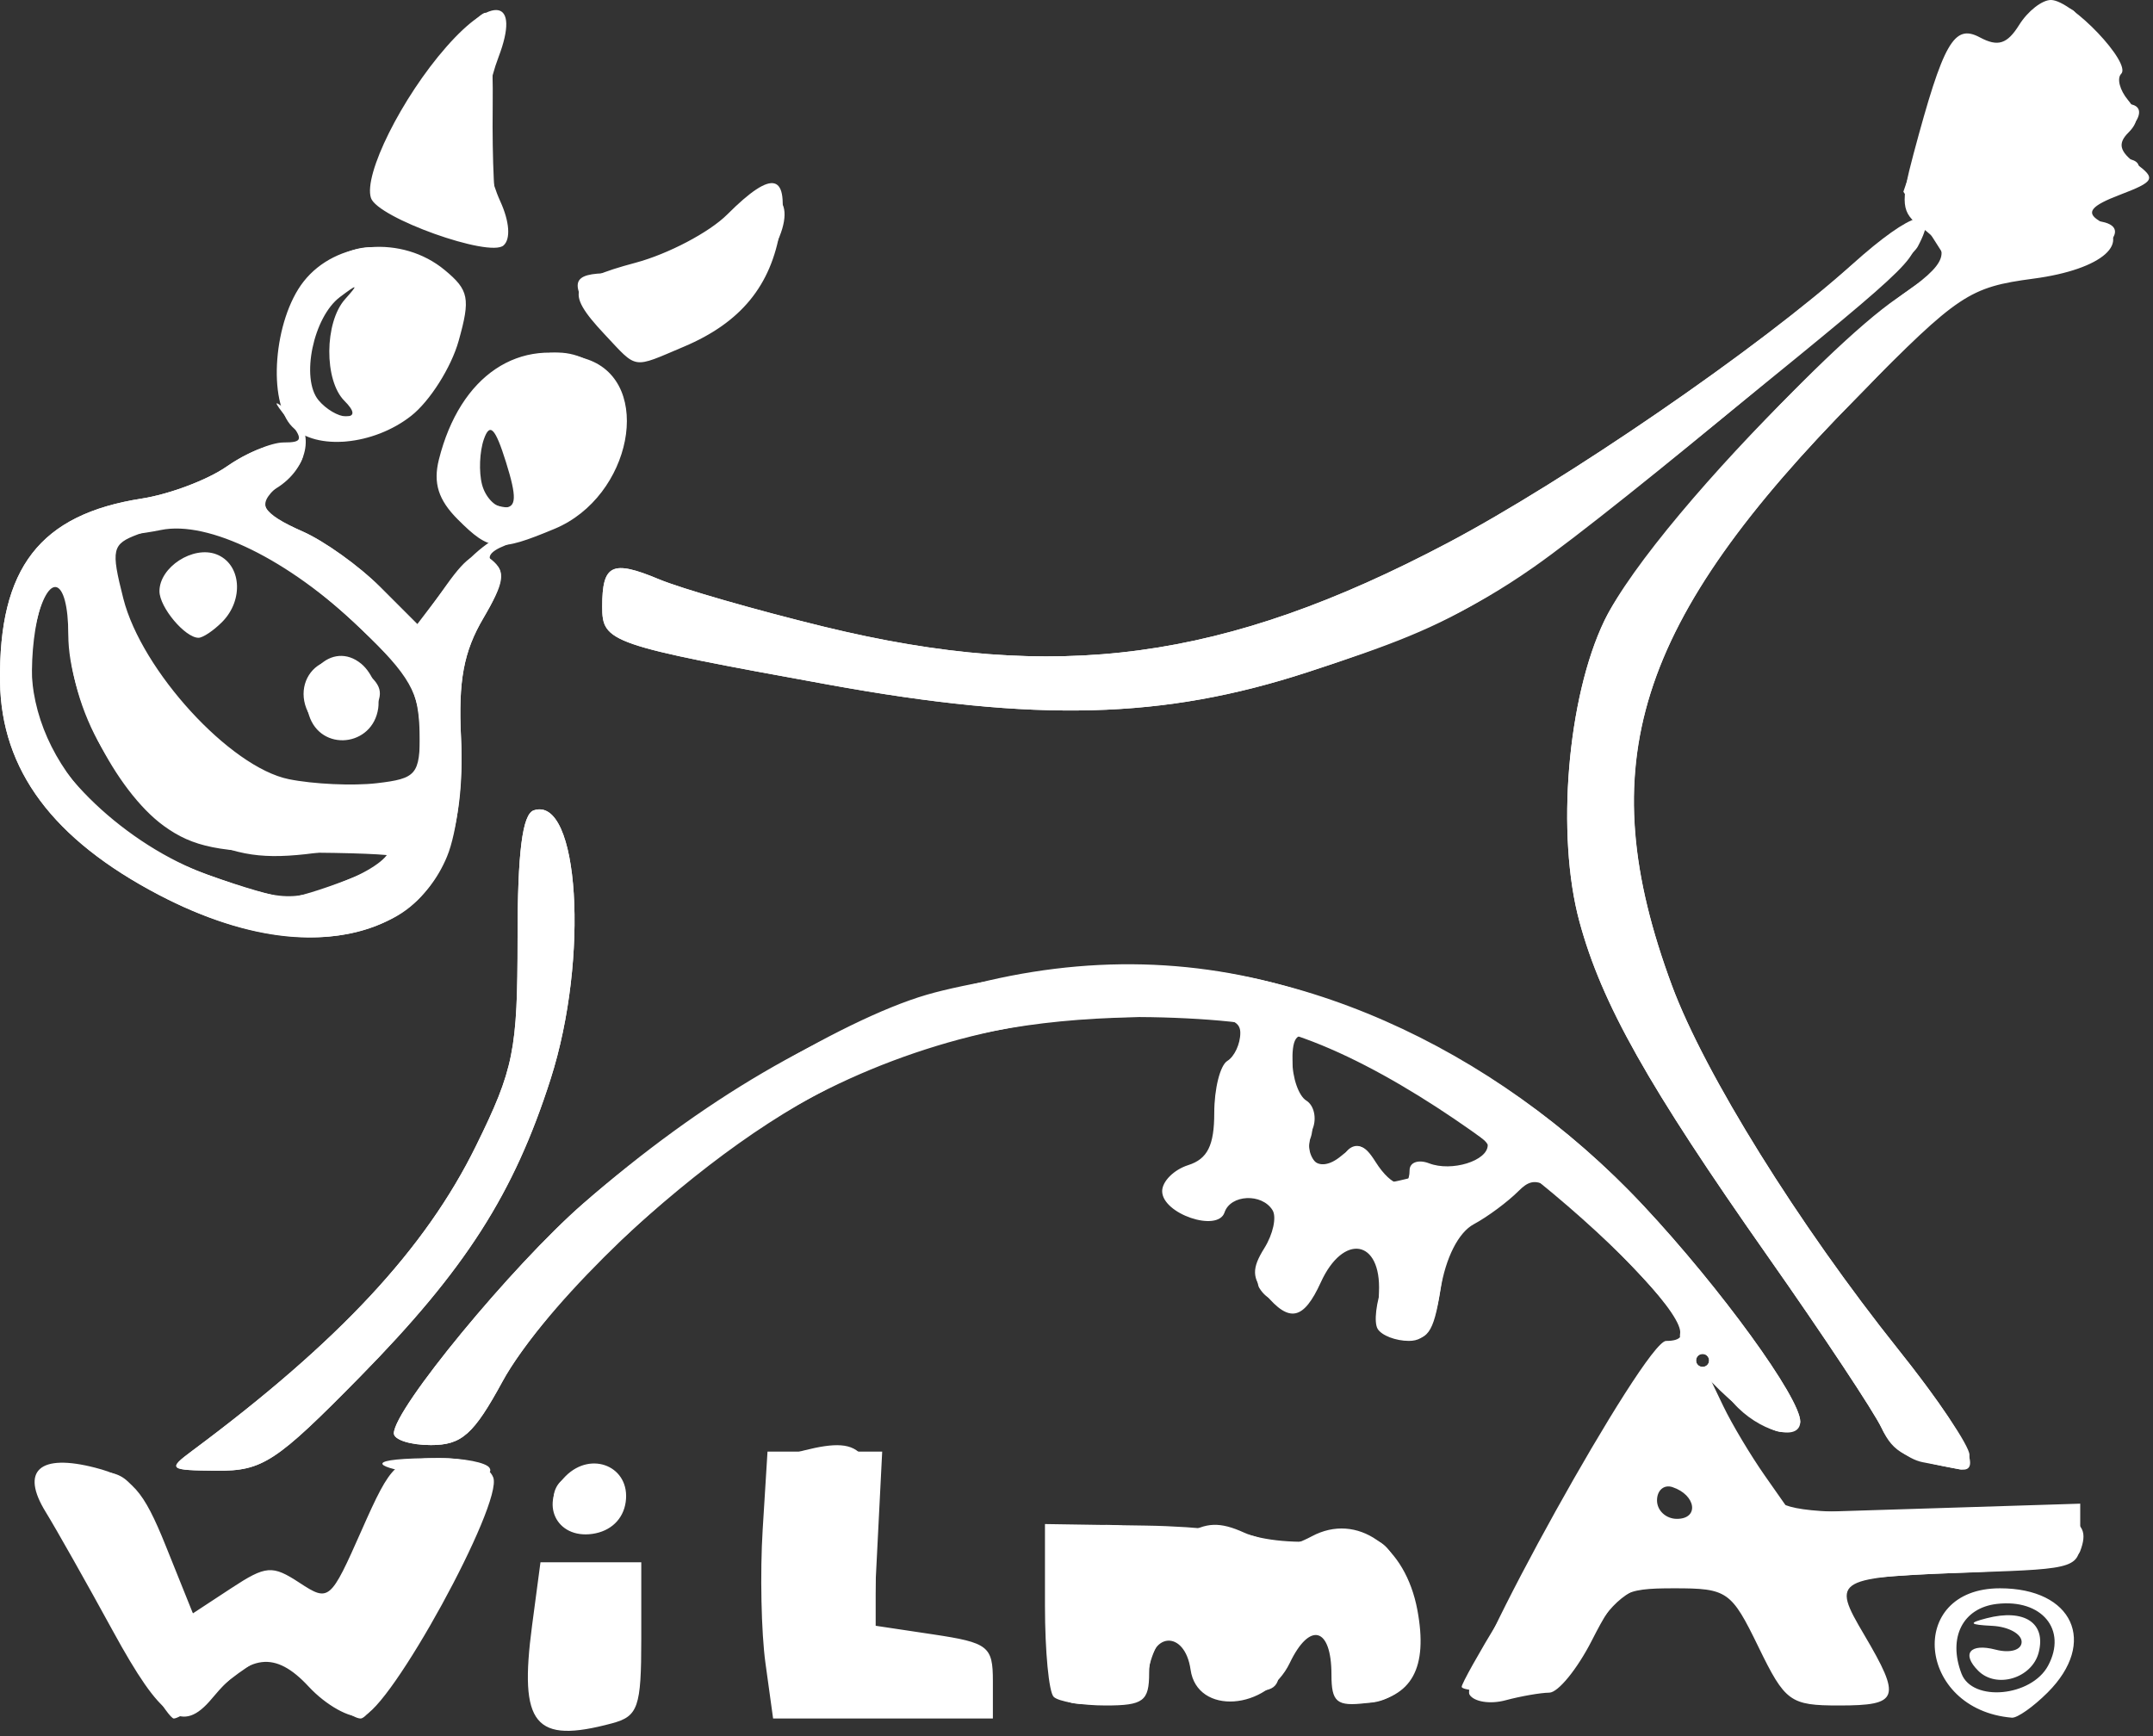 <?xml version="1.0" encoding="UTF-8" standalone="no"?> <svg xmlns="http://www.w3.org/2000/svg" xmlns:xlink="http://www.w3.org/1999/xlink" xmlns:serif="http://www.serif.com/" width="100%" height="100%" viewBox="0 0 124 100" version="1.1" xml:space="preserve" style="fill-rule:evenodd;clip-rule:evenodd;stroke-linejoin:round;stroke-miterlimit:2;"><rect x="0" y="0" width="124" height="100" fill="#333333" stroke="none"/> <g transform="matrix(1,0,0,1,-127.394,-208.699)"> <g id="g93" transform="matrix(1,0,0,1,-8.698,131.033)"> <g id="Ebene-1" serif:id="Ebene 1"> <g id="g931" serif:id="g93"> <path id="path99" d="M171.339,176.93C172.846,176.526 173.026,176.007 173.026,172.065L173.026,167.652L167.22,167.652L166.735,171.307C165.976,177.027 166.876,178.126 171.339,176.93ZM148.31,175.487C150.445,172.915 151.94,172.733 153.866,174.81C154.869,175.893 156.26,176.666 156.957,176.528C158.539,176.215 165.081,164.278 164.5,162.765C164.234,162.071 163.072,161.652 161.415,161.652C158.912,161.652 158.65,161.894 156.918,165.812C155.118,169.882 155.041,169.947 153.346,168.836C151.771,167.804 151.413,167.832 149.408,169.148L147.202,170.596L145.646,166.726C144.34,163.477 143.689,162.753 141.581,162.207C138.367,161.374 137.253,162.37 138.726,164.76C139.325,165.732 141.06,168.806 142.582,171.59C145.403,176.75 146.591,177.558 148.31,175.487ZM193.276,174.488C193.276,172.491 193.009,172.283 189.836,171.807L186.395,171.291L186.648,166.284L186.901,161.277L180.296,161.277L180.017,165.777C179.863,168.252 179.935,171.712 180.178,173.465L180.618,176.652L193.276,176.652L193.276,174.488ZM254.026,175.152C256.913,172.266 255.486,169.152 251.278,169.152C245.849,169.152 246.493,176.143 251.964,176.605C252.273,176.631 253.201,175.977 254.026,175.152ZM249.064,174.071C248.268,171.995 249.134,170.281 251.097,170.052C253.684,169.75 255.163,171.528 254.052,173.605C253.092,175.399 249.696,175.716 249.064,174.071ZM253.506,172.857C253.952,171.151 252.683,170.313 250.508,170.877C249.433,171.155 249.502,171.247 250.839,171.315C251.767,171.363 252.526,171.779 252.526,172.24C252.526,172.708 251.865,172.904 251.026,172.685C249.552,172.3 249.043,172.919 250.026,173.902C251.075,174.952 253.118,174.337 253.506,172.857ZM202.276,174.027C202.276,171.662 204.329,171.501 204.662,173.84C205.036,176.477 209.057,176.203 210.377,173.45C211.529,171.046 212.776,171.394 212.776,174.122C212.776,175.715 213.079,175.966 214.763,175.765C217.408,175.449 218.35,173.739 217.723,170.394C217.032,166.712 214.241,164.767 211.643,166.157C210.408,166.818 209.519,166.889 208.864,166.379C208.335,165.967 205.286,165.589 202.089,165.54L196.276,165.451L196.276,170.177C196.276,172.776 196.501,175.127 196.776,175.402C197.051,175.677 198.401,175.902 199.776,175.902C201.943,175.902 202.276,175.652 202.276,174.027L202.276,174.027ZM225.324,175.163C225.831,175.157 226.935,173.802 227.776,172.152C229.202,169.358 229.527,169.152 232.517,169.152C235.579,169.152 235.803,169.309 237.367,172.527C238.906,175.694 239.192,175.902 242.017,175.902C245.469,175.902 245.615,175.487 243.455,171.824C241.546,168.59 241.695,168.506 249.901,168.23C255.747,168.033 255.901,167.979 255.901,166.152L255.901,164.277L239.233,164.8L237.736,162.664C236.913,161.489 235.835,159.684 235.34,158.652L234.442,156.777L235.917,158.465C237.343,160.097 239.776,160.781 239.776,159.549C239.776,158.184 235.186,151.861 230.759,147.128C222.049,137.817 210.166,132.599 199.372,133.347C196.226,133.565 191.766,134.293 189.461,134.965C184.488,136.416 175.606,141.817 169.676,146.996C165.577,150.576 158.776,158.831 158.776,160.227C158.776,160.598 159.735,160.902 160.907,160.902C162.686,160.902 163.368,160.296 165.038,157.228C166.138,155.207 169.067,151.675 171.547,149.379C181.439,140.221 189.097,136.725 200.214,136.295C206.41,136.055 207.526,136.188 207.526,137.163C207.526,137.796 207.189,138.523 206.776,138.777C206.364,139.032 206.026,140.38 206.026,141.771C206.026,143.643 205.636,144.425 204.526,144.777C203.701,145.039 203.026,145.714 203.026,146.277C203.026,147.58 206.228,148.671 206.618,147.502C206.963,146.466 208.77,146.381 209.382,147.372C209.627,147.768 209.414,148.753 208.909,149.561C208.178,150.732 208.192,151.272 208.976,152.217C210.353,153.877 211.173,153.699 212.163,151.528C213.458,148.686 215.65,149.054 215.512,152.09C215.423,154.043 215.716,154.572 216.987,154.754C218.313,154.943 218.651,154.488 219.054,151.965C219.35,150.116 220.092,148.653 220.973,148.181C221.763,147.758 222.926,146.895 223.558,146.263C224.59,145.231 225.131,145.545 228.867,149.341C233.084,153.627 233.814,154.903 232.048,154.903C230.828,154.903 220.086,174.237 220.728,175.276C220.985,175.693 221.917,175.84 222.798,175.603C223.68,175.367 224.816,175.168 225.324,175.163L225.324,175.163ZM231.526,164.09C231.526,163.506 231.927,163.161 232.417,163.324C233.777,163.778 233.969,165.152 232.672,165.152C232.042,165.152 231.526,164.674 231.526,164.09L231.526,164.09ZM233.776,156.027C233.776,155.821 233.945,155.652 234.151,155.652C234.358,155.652 234.526,155.821 234.526,156.027C234.526,156.234 234.358,156.402 234.151,156.402C233.945,156.402 233.776,156.234 233.776,156.027ZM215.319,144.595C214.633,143.507 214.298,143.45 213.327,144.257C212.002,145.356 211.032,144.411 211.7,142.671C211.936,142.057 211.768,141.331 211.327,141.059C210.887,140.787 210.526,139.751 210.526,138.757C210.526,137.326 210.802,137.062 211.856,137.489C214.613,138.605 221.776,143.037 221.776,143.627C221.776,144.529 219.701,145.173 218.401,144.674C217.783,144.436 217.276,144.616 217.276,145.072C217.276,146.321 216.25,146.071 215.319,144.595ZM172.128,164.185C172.417,162.162 170.166,161.191 168.666,162.692C167.137,164.22 168.111,166.316 170.21,166.018C171.263,165.868 171.987,165.176 172.128,164.185ZM156.83,156.965C162.901,150.786 165.694,146.422 167.807,139.806C170.036,132.83 169.447,123.47 166.834,124.342C166.178,124.561 165.901,126.754 165.901,131.728C165.901,138.169 165.687,139.238 163.503,143.677C160.586,149.607 155.61,154.952 147.151,161.24C145.734,162.293 145.813,162.356 148.569,162.379C151.212,162.4 151.99,161.89 156.83,156.965ZM249.522,161.465C249.52,160.949 247.682,158.228 245.439,155.418C239.672,148.193 234.269,139.51 232.391,134.449C227.655,121.684 230.246,113.52 243.203,100.383C248.885,94.622 249.509,94.207 253.208,93.716C257.197,93.187 258.975,91.607 256.973,90.37C256.215,89.901 256.525,89.52 258.177,88.89C260.191,88.121 260.28,87.951 259.115,87.095C258.163,86.396 258.048,85.931 258.671,85.308C259.293,84.685 259.288,84.196 258.651,83.428C258.177,82.857 258.001,82.178 258.259,81.92C258.872,81.307 255.431,77.682 254.22,77.665C253.708,77.658 252.882,78.304 252.385,79.1C251.693,80.207 251.162,80.376 250.122,79.82C248.632,79.023 248.022,80.094 246.299,86.535C245.536,89.387 245.59,89.911 246.727,90.743C248.586,92.102 248.356,92.796 245.377,94.825C241,97.806 230.4,109.464 228.517,113.37C226.361,117.839 225.699,125.739 227.059,130.753C228.339,135.473 230.994,140.191 237.914,150.043C241.095,154.572 244.043,159.019 244.465,159.926C245.129,161.354 245.851,161.735 248.964,162.3C249.273,162.357 249.524,161.981 249.522,161.465L249.522,161.465ZM158.708,130.563C161.54,129.098 162.908,125.487 162.645,120.175C162.482,116.884 162.796,115.195 163.924,113.282C165.152,111.2 165.241,110.6 164.421,109.919C163.651,109.28 163.05,109.613 161.796,111.375L160.169,113.66L157.982,111.473C156.779,110.271 154.778,108.836 153.536,108.286C150.976,107.154 150.808,106.725 152.401,105.402C155.228,103.056 152.356,102.299 149.142,104.543C148.047,105.307 145.85,106.136 144.259,106.383C138.393,107.297 136.01,110.377 136.095,116.933C136.161,122.019 139.141,126.018 145.25,129.215C150.439,131.931 155.15,132.403 158.708,130.563ZM148.077,128.059C140.909,125.489 136.841,119.617 138.138,113.711C138.845,110.492 140.026,110.825 140.026,114.244C140.026,117.796 142.728,123.2 145.521,125.234C147.21,126.463 148.776,126.777 153.209,126.777C156.271,126.777 158.776,126.879 158.776,127.003C158.776,127.412 153.595,129.403 152.613,129.371C152.084,129.354 150.043,128.764 148.077,128.059L148.077,128.059ZM152.727,122.547C149.347,121.863 144.25,116.3 143.195,112.143C142.474,109.302 142.541,109.006 144.031,108.446C147.432,107.168 151.804,109.027 156.916,113.926C159.665,116.56 160.276,117.631 160.276,119.817C160.276,122.283 160.085,122.511 157.79,122.779C156.422,122.938 154.144,122.834 152.727,122.547L152.727,122.547ZM157.875,118.462C157.998,117.601 157.559,116.449 156.9,115.901C155.221,114.508 153.152,116.543 153.889,118.863C154.564,120.99 157.557,120.689 157.875,118.462ZM148.876,113.502C150.159,112.22 149.989,110.145 148.556,109.595C147.212,109.079 145.276,110.333 145.276,111.719C145.276,112.643 146.751,114.402 147.526,114.402C147.774,114.402 148.381,113.997 148.876,113.502ZM211.416,116.378C220.761,113.327 222.005,112.556 236.235,100.983C246.553,92.593 246.856,92.292 246.141,91.136C245.869,90.695 244.253,91.616 242.335,93.304C237.069,97.94 226.138,105.416 219.491,108.929C206.619,115.73 196.942,117.031 183.537,113.761C179.625,112.806 175.349,111.576 174.036,111.028C171.339,109.901 170.776,110.173 170.776,112.602C170.776,114.671 171.159,114.804 183.807,117.101C195.817,119.282 203.104,119.091 211.416,116.378ZM168.046,108.12C172.474,106.269 173.752,99.706 169.944,98.372C166.004,96.993 162.586,99.29 161.37,104.134C161.03,105.491 161.337,106.463 162.461,107.587C164.308,109.434 164.79,109.48 168.046,108.12ZM163.855,105.578C163.664,104.85 163.712,103.672 163.962,102.962C164.304,101.987 164.616,102.312 165.234,104.286C165.865,106.304 165.841,106.902 165.127,106.902C164.618,106.902 164.045,106.306 163.855,105.578ZM159.774,101.618C160.847,100.775 162.076,98.834 162.506,97.306C163.195,94.853 163.101,94.374 161.698,93.215C159.261,91.201 155.441,91.513 153.581,93.879C151.852,96.076 151.482,100.809 152.926,102.252C154.304,103.631 157.605,103.325 159.774,101.618ZM154.435,100.715C153.401,99.465 154.137,95.928 155.672,94.774C156.707,93.996 156.753,94.016 155.964,94.901C154.773,96.237 154.751,99.577 155.926,100.752C156.513,101.339 156.545,101.652 156.018,101.652C155.574,101.652 154.861,101.231 154.435,100.715L154.435,100.715ZM175.488,97.631C178.76,96.246 180.504,94.119 181.031,90.871C181.558,87.626 180.63,87.367 177.978,90.019C176.951,91.046 174.574,92.297 172.694,92.8C168.843,93.83 168.579,94.438 170.907,96.917C172.831,98.964 172.471,98.908 175.488,97.631ZM164.906,89.263C163.819,86.876 163.779,83.65 164.804,80.954C166.077,77.607 164.491,77.3 161.794,80.372C159.227,83.296 157.013,87.737 157.458,89.072C157.838,90.213 164.282,92.519 165.093,91.803C165.512,91.434 165.438,90.431 164.906,89.263L164.906,89.263Z" style="fill:white;fill-rule:nonzero;"></path> <path id="path97" d="M248.401,164.138L251.92,164.02L248.401,164.138ZM161.401,161.652C162.796,161.652 164.094,161.906 164.285,162.215C165.192,163.681 152.26,161.652 161.401,161.652ZM147.151,161.24C155.61,154.952 160.586,149.607 163.503,143.677C165.687,139.238 165.901,138.169 165.901,131.728C165.901,126.754 166.178,124.561 166.834,124.342C169.447,123.47 170.036,132.83 167.807,139.806C165.694,146.422 162.901,150.786 156.83,156.965C151.99,161.89 151.212,162.4 148.569,162.379C145.813,162.356 145.734,162.293 147.151,161.24ZM246.817,161.887C245.945,161.715 244.887,160.833 244.465,159.926C244.043,159.019 241.095,154.572 237.914,150.043C230.994,140.191 228.339,135.473 227.059,130.753C225.708,125.775 226.362,117.838 228.484,113.44C231.549,107.088 248.071,90.798 248.625,93.582C248.748,94.201 246.213,97.366 242.991,100.617C230.28,113.445 227.679,121.747 232.391,134.45C234.269,139.51 239.672,148.193 245.439,155.418C249.157,160.076 250.433,162.567 248.964,162.3C248.654,162.244 247.688,162.058 246.817,161.887ZM158.776,160.227C158.776,158.831 165.577,150.576 169.676,146.996C183.415,134.997 197.597,130.706 210.622,134.607C218.323,136.913 225.208,141.194 230.759,147.128C235.186,151.861 239.776,158.184 239.776,159.549C239.776,159.881 239.306,160.152 238.731,160.152C237.282,160.152 232.606,155.651 232.854,154.496C233.278,152.531 218.571,138.879 208.864,136.798C206.827,136.361 202.402,136.137 199.031,136.301C192.29,136.628 184.983,139.115 179.229,143.04C173.748,146.778 167.117,153.409 165.038,157.228C163.368,160.296 162.686,160.902 160.907,160.902C159.735,160.902 158.776,160.598 158.776,160.227ZM234.526,156.027C234.526,155.821 234.358,155.652 234.151,155.652C233.945,155.652 233.776,155.821 233.776,156.027C233.776,156.517 234.526,156.517 234.526,156.027ZM145.25,129.215C139.141,126.018 136.161,122.019 136.095,116.933C136.01,110.377 138.393,107.297 144.259,106.383C145.85,106.135 148.047,105.307 149.142,104.543C150.237,103.778 151.713,103.152 152.421,103.152C153.541,103.152 153.575,102.98 152.681,101.84C151.75,100.654 151.776,100.625 152.948,101.544C154.261,102.573 153.8,104.681 152.022,105.78C150.764,106.558 151.178,107.243 153.536,108.286C154.778,108.836 156.769,110.261 157.96,111.452L160.125,113.617L162.114,111.01C163.208,109.576 164.676,108.426 165.377,108.455C166.442,108.499 166.413,108.601 165.201,109.076C164.254,109.447 164.046,109.826 164.601,110.169C165.198,110.538 165.002,111.456 163.94,113.255C162.795,115.196 162.481,116.871 162.645,120.175C162.768,122.653 162.42,125.599 161.838,127.003C159.667,132.245 152.792,133.162 145.25,129.215L145.25,129.215ZM156.229,128.293C157.69,127.683 158.693,126.875 158.46,126.497C158.226,126.119 158.539,125.616 159.156,125.38C159.951,125.074 160.276,123.817 160.276,121.047C160.276,117.386 160.062,116.94 156.805,113.819C152.711,109.897 148.093,107.629 145.352,108.195C144.279,108.417 142.826,108.576 142.124,108.549C141.421,108.523 140.639,109.154 140.386,109.952C140.132,110.75 139.637,111.402 139.285,111.402C138.284,111.402 137.58,115.748 138.118,118.614C138.75,121.981 143.385,126.376 148.077,128.059C152.515,129.65 152.952,129.662 156.229,128.293L156.229,128.293ZM183.807,117.101C171.159,114.804 170.776,114.671 170.776,112.602C170.776,110.173 171.339,109.901 174.036,111.028C175.349,111.576 179.625,112.806 183.537,113.761C196.942,117.031 206.619,115.73 219.491,108.929C226.405,105.274 237.488,97.64 242.766,92.894C246.243,89.769 247.908,89.321 246.538,91.881C245.893,93.086 229.308,106.922 224.401,110.349C220.795,112.867 217.538,114.38 211.416,116.378C203.104,119.091 195.817,119.282 183.807,117.101Z" style="fill:white;fill-rule:nonzero;"></path> <g id="g1"> <g id="g2"> <path id="path95" d="M142.034,169.999C140.105,166.34 138.526,163.134 138.526,162.874C138.526,162.615 139.668,162.402 141.064,162.402C143.437,162.402 143.711,162.67 145.276,166.527C146.197,168.796 147.092,170.652 147.265,170.652C147.438,170.652 148.444,170.086 149.501,169.393C151.04,168.385 151.706,168.31 152.84,169.018C155.07,170.411 155.478,170.139 157.135,166.152C158.584,162.665 158.876,162.402 161.315,162.402C162.758,162.402 164.121,162.698 164.344,163.06C164.891,163.945 157.899,176.652 156.864,176.652C156.415,176.652 155.313,175.809 154.416,174.777C153.52,173.746 152.411,172.902 151.952,172.902C151.493,172.902 150.115,173.746 148.89,174.777C147.664,175.809 146.409,176.652 146.102,176.652C145.794,176.652 143.964,173.659 142.034,169.999ZM167.176,172.34C167.399,168.076 167.429,168.025 169.839,167.792C171.179,167.663 172.302,167.832 172.334,168.167C172.366,168.503 172.556,170.263 172.758,172.078C173.165,175.756 172.461,176.622 169.051,176.641C166.968,176.652 166.953,176.619 167.176,172.34ZM181.055,176.181C180.764,175.89 180.526,172.509 180.526,168.667C180.526,161.843 180.57,161.67 182.4,161.211C185.92,160.327 186.526,161.154 186.526,166.836L186.526,172.066L189.714,172.297C192.552,172.502 192.901,172.733 192.901,174.402C192.901,176.218 192.721,176.284 187.243,176.494C184.13,176.613 181.346,176.472 181.055,176.181ZM196.691,174.261C196.479,173.307 196.383,171.009 196.478,169.152C196.645,165.903 196.746,165.768 199.198,165.534C200.598,165.401 201.987,165.685 202.285,166.166C202.691,166.824 203.208,166.802 204.37,166.076C205.546,165.342 206.354,165.311 207.752,165.948C208.762,166.408 210.948,166.603 212.609,166.38C215.193,166.033 215.758,166.217 216.527,167.654C217.736,169.913 217.668,174.44 216.414,175.248C214.852,176.254 213.194,175.67 212.928,174.019C212.417,170.842 212.087,170.419 210.892,171.41C210.279,171.919 209.776,172.991 209.776,173.792C209.776,174.982 209.332,175.205 207.339,175.013C205.45,174.83 204.846,174.388 204.656,173.047C204.348,170.872 202.832,171.291 202.267,173.708C201.945,175.09 201.27,175.584 199.46,175.761C197.489,175.953 197.011,175.695 196.691,174.261L196.691,174.261ZM239.359,175.314C238.923,175.019 238.127,173.692 237.591,172.365C236.204,168.935 234.979,168.151 231.913,168.726C229.876,169.108 228.901,169.888 227.592,172.18C226.097,174.798 225.576,175.142 223.089,175.147C221.542,175.15 220.276,175.006 220.276,174.827C220.276,174.648 221.266,172.877 222.476,170.89C223.686,168.903 226.133,164.611 227.913,161.353C229.694,158.094 231.484,155.394 231.891,155.353C232.509,155.29 235.771,159.66 238.229,163.844C238.721,164.682 240.628,164.873 247.117,164.734C255.245,164.56 256.696,164.939 255.894,167.022C255.622,167.73 253.574,168.095 248.975,168.257C245.382,168.383 242.279,168.649 242.08,168.849C241.88,169.048 242.334,170.357 243.088,171.758C243.842,173.158 244.425,174.577 244.383,174.91C244.283,175.698 240.388,176.011 239.359,175.314ZM233.776,164.402C233.776,162.846 232.889,162.333 231.783,163.251C230.329,164.457 230.546,165.402 232.276,165.402C233.101,165.402 233.776,164.952 233.776,164.402ZM168.137,164.63C167.846,164.158 167.947,163.432 168.362,163.017C169.427,161.951 171.901,162.578 171.901,163.913C171.901,165.261 168.883,165.836 168.137,164.63ZM215.44,154.215C215.207,153.838 215.347,152.656 215.752,151.59C216.166,150.502 216.195,149.652 215.819,149.652C215.45,149.652 214.675,149.471 214.096,149.249C213.457,149.003 212.703,149.593 212.176,150.749C211.283,152.707 209.493,153.265 208.622,151.855C208.351,151.417 208.726,150.399 209.455,149.593C210.724,148.19 210.72,148.084 209.341,147.066C208.448,146.407 207.631,146.269 207.189,146.703C206.249,147.626 203.985,147.597 203.403,146.656C203.149,146.245 203.809,145.514 204.87,145.03C206.261,144.397 206.675,143.765 206.356,142.761C205.732,140.795 207.628,136.902 209.209,136.902C210.167,136.902 210.526,137.505 210.526,139.108C210.526,140.321 210.849,141.513 211.244,141.757C211.638,142.001 211.784,142.662 211.567,143.226C211.351,143.789 211.599,144.513 212.118,144.834C212.655,145.166 213.19,145.037 213.357,144.535C213.793,143.226 215.026,143.465 215.026,144.859C215.026,145.73 215.495,145.952 216.714,145.66C221.758,144.449 224.026,144.277 224.026,145.104C224.026,145.581 223.022,146.547 221.795,147.25C220.052,148.248 219.46,149.225 219.085,151.715C218.722,154.127 218.273,154.902 217.235,154.902C216.482,154.902 215.674,154.593 215.44,154.215L215.44,154.215ZM146.809,125.517C142.836,123.45 140.08,118.715 140.047,113.901C140.01,108.388 141.734,106.372 142.665,110.84C143.422,114.472 146.464,119.328 149.203,121.278C151.056,122.598 152.639,123.002 155.95,123.002C162.91,123.002 161.129,126.051 153.692,126.867C150.926,127.171 149.42,126.876 146.809,125.517ZM154.436,119.512C152.291,117.367 154.547,114.452 156.963,116.246C158.091,117.084 158.228,117.598 157.598,118.626C156.542,120.351 155.552,120.628 154.436,119.512ZM146.188,112.722C145.083,111.391 146.223,109.686 147.991,110.026C149.716,110.359 149.891,113.163 148.207,113.487C147.551,113.613 146.642,113.269 146.188,112.722L146.188,112.722ZM162.676,107.502C161.042,105.868 161.644,102.42 163.969,100.095C166.513,97.55 169.227,97.276 171.124,99.372C174.792,103.425 166.54,111.367 162.676,107.502ZM166.337,105.59C165.951,104.868 165.407,103.602 165.127,102.777C164.63,101.314 164.599,101.317 163.851,102.924C162.843,105.087 163.599,106.902 165.509,106.902C166.733,106.902 166.899,106.64 166.337,105.59L166.337,105.59ZM166.026,100.402C165.751,100.127 165.301,100.127 165.026,100.402C164.751,100.677 164.976,100.902 165.526,100.902C166.076,100.902 166.301,100.677 166.026,100.402ZM153.178,101.682C150.532,98.758 153.55,91.902 157.484,91.902C159.849,91.902 162.526,93.936 162.526,95.732C162.526,98.139 160.545,101.289 158.422,102.256C155.706,103.494 154.72,103.386 153.178,101.682ZM156.2,100.206C154.874,98.741 155.079,96.378 156.71,94.34C157.722,93.074 156.229,93.078 155.178,94.344C154.071,95.679 153.285,99.193 153.797,100.526C154.035,101.146 154.967,101.653 155.869,101.653C157.441,101.653 157.455,101.593 156.2,100.206L156.2,100.206ZM170.444,96.236C168.826,93.925 168.972,93.402 171.237,93.402C173.312,93.402 179.026,90.55 179.026,89.514C179.026,89.178 179.533,88.902 180.151,88.902C182.234,88.902 181.312,92.043 178.365,94.991C174.995,98.36 172.236,98.794 170.444,96.236ZM247.434,91.398L245.716,88.708L247.141,84.493C248.287,81.104 248.863,80.309 250.078,80.44C250.91,80.529 252.17,79.961 252.878,79.178C254.508,77.378 256.574,77.945 255.526,79.904C254.922,81.031 255.049,81.191 256.289,80.866C257.426,80.569 257.776,80.851 257.776,82.065C257.776,82.938 258.114,83.652 258.526,83.652C259.988,83.652 259.248,85.121 257.214,86.256L255.151,87.407L257.214,86.949C258.471,86.669 259.276,86.805 259.276,87.297C259.276,87.741 258.348,88.608 257.214,89.224C255.743,90.021 255.528,90.351 256.464,90.372C259.331,90.438 257.617,92.432 253.969,93.274C249.054,94.408 249.423,94.514 247.434,91.398ZM256.372,83.84C257.305,82.65 257.278,82.624 256.089,83.557C255.367,84.123 254.776,84.714 254.776,84.869C254.776,85.487 255.392,85.089 256.372,83.84L256.372,83.84ZM160.839,90.92C156.695,89.768 156.927,87.128 161.73,80.809C162.736,79.485 163.778,78.402 164.046,78.402C164.314,78.402 164.504,80.849 164.468,83.84C164.431,86.831 164.57,89.742 164.776,90.309C165.279,91.692 164.211,91.858 160.839,90.92Z" style="fill:white;fill-rule:nonzero;"></path> </g> </g> </g> </g> </g> </g> </svg> 